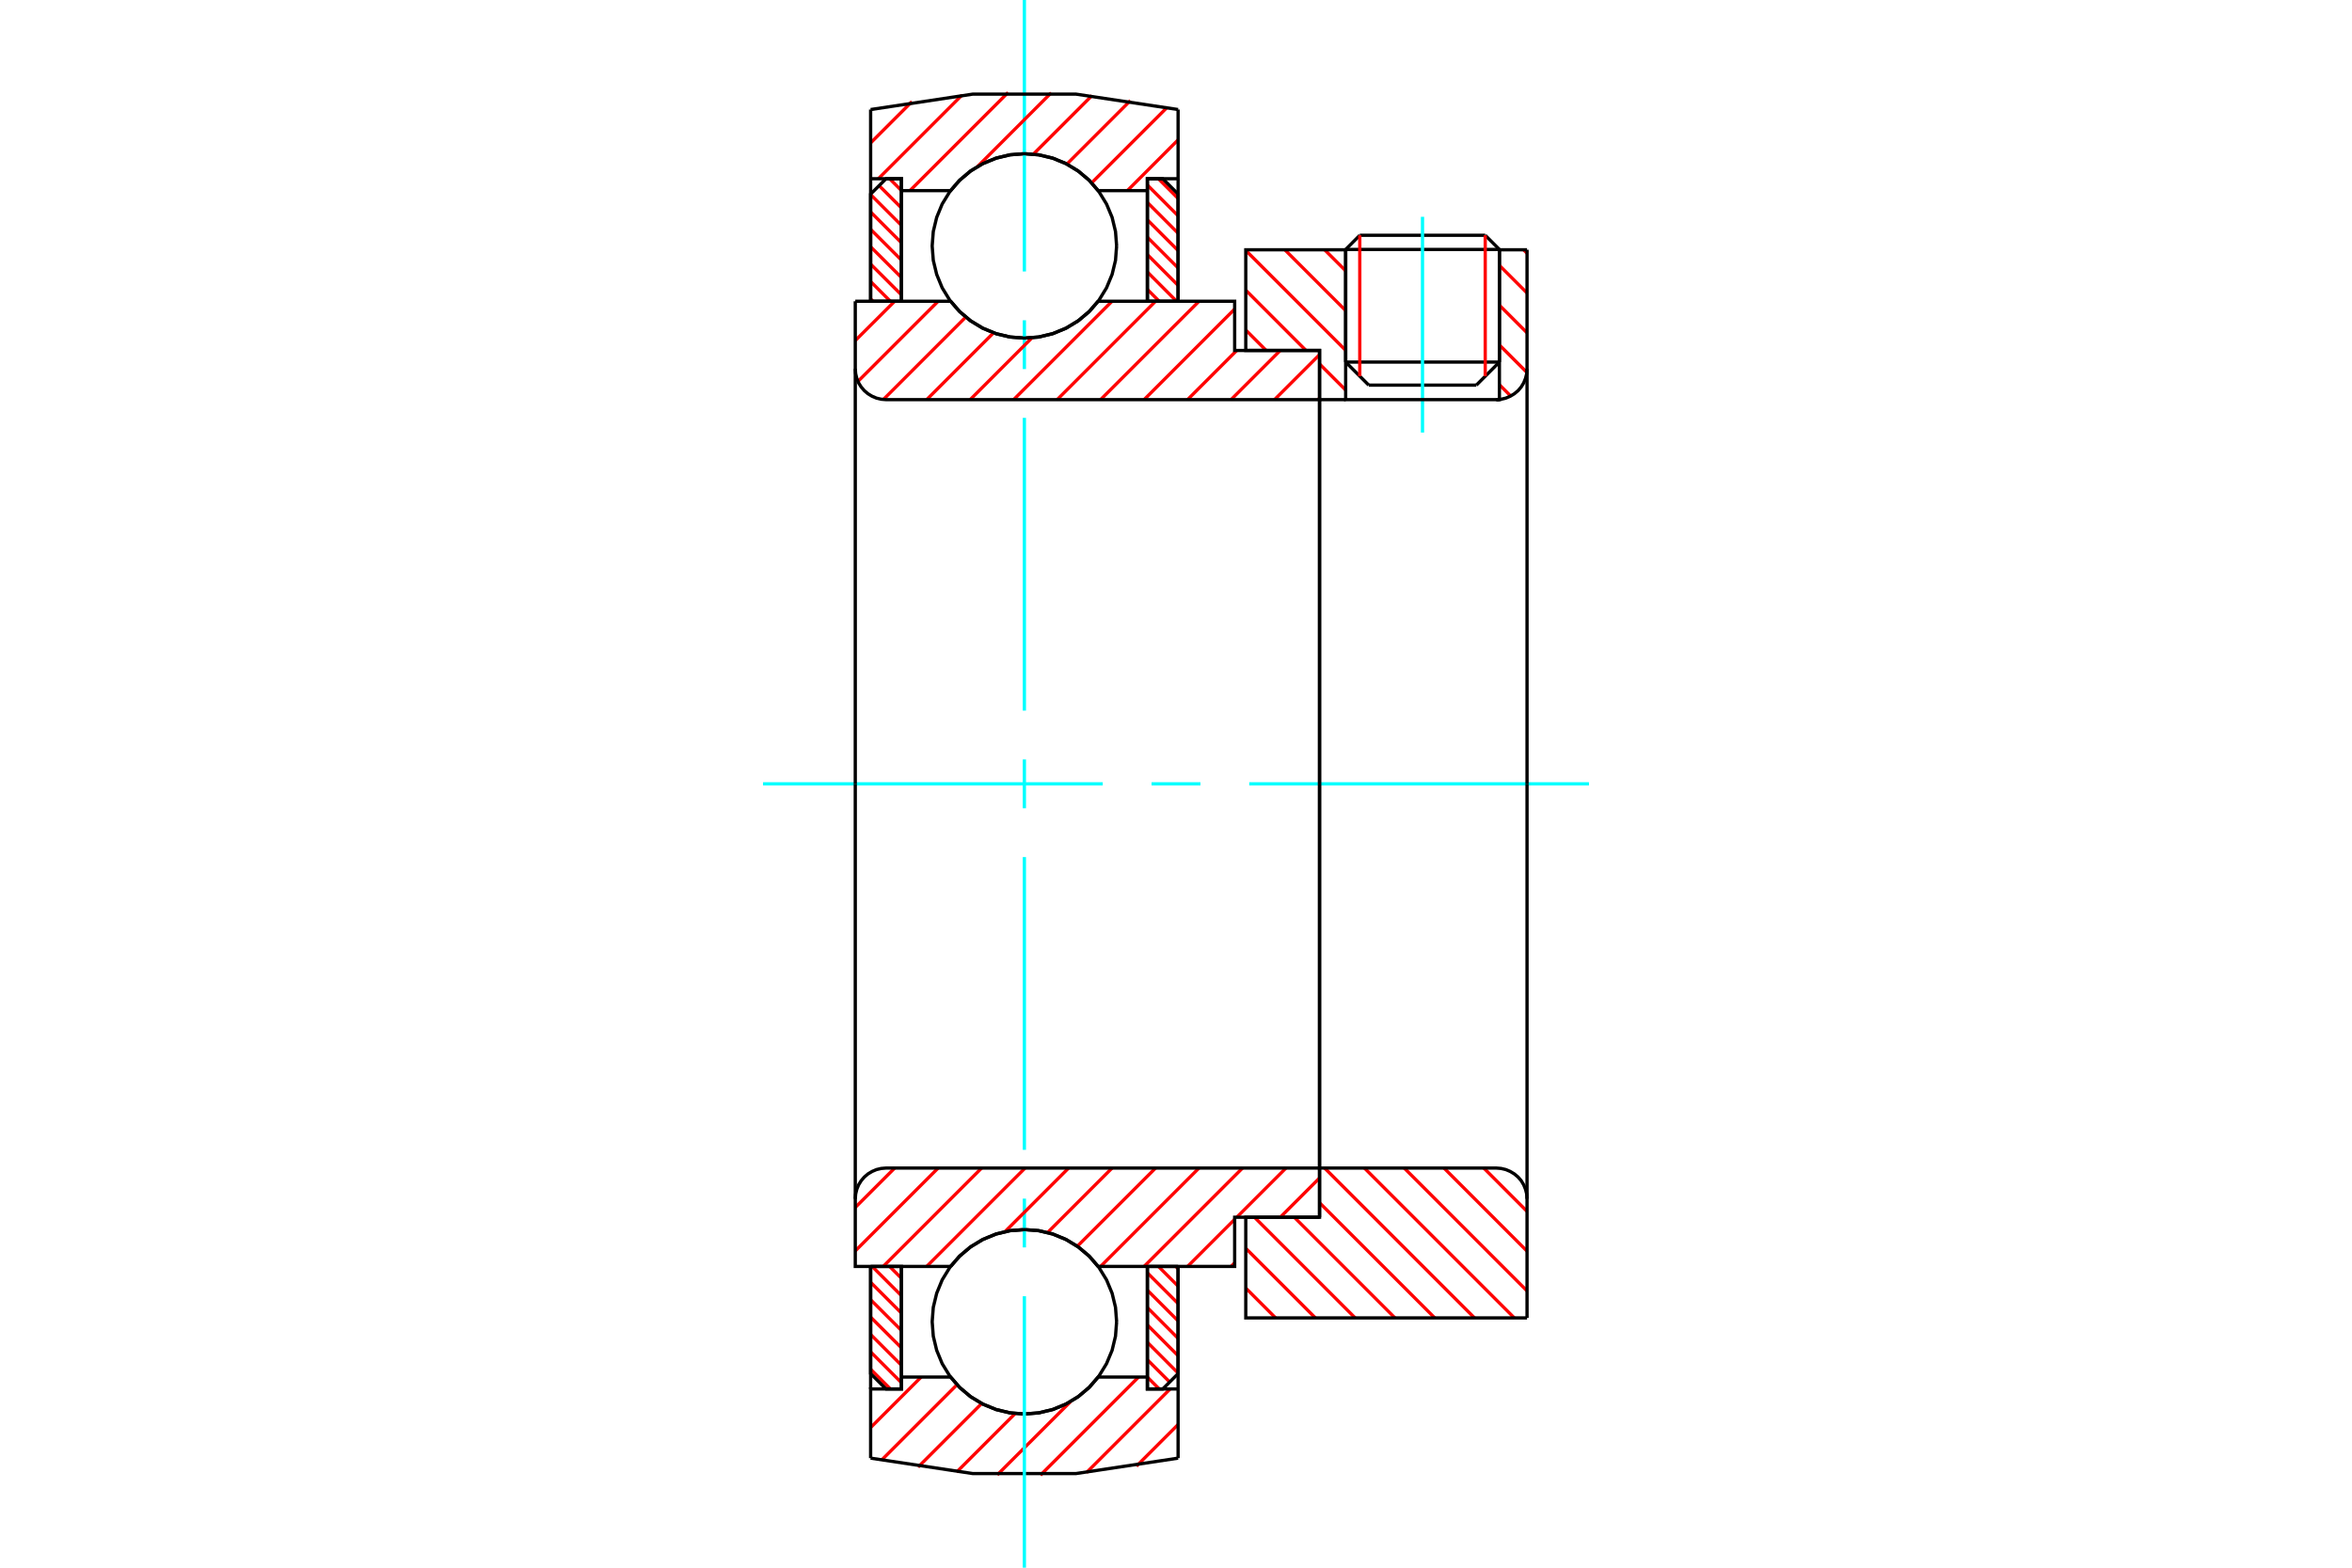 <?xml version="1.0" standalone="no"?>
<!DOCTYPE svg PUBLIC "-//W3C//DTD SVG 1.1//EN"
	"http://www.w3.org/Graphics/SVG/1.1/DTD/svg11.dtd">
<svg xmlns="http://www.w3.org/2000/svg" height="100%" width="100%" viewBox="0 0 36000 24000">
	<rect x="-1800" y="-1200" width="39600" height="26400" style="fill:#FFF"/>
	<g style="fill:none; fill-rule:evenodd" transform="matrix(1 0 0 1 0 0)">
		<g style="fill:none; stroke:#000; stroke-width:50; shape-rendering:geometricPrecision">
			<line x1="22950" y1="3819" x2="20597" y2="3819"/>
			<line x1="20813" y1="3602" x2="22733" y2="3602"/>
			<line x1="20597" y1="5543" x2="22950" y2="5543"/>
			<line x1="22597" y1="5896" x2="20950" y2="5896"/>
			<line x1="20813" y1="3602" x2="20597" y2="3819"/>
			<line x1="22950" y1="3819" x2="22733" y2="3602"/>
			<line x1="22597" y1="5896" x2="22950" y2="5543"/>
			<line x1="20597" y1="5543" x2="20950" y2="5896"/>
			<line x1="20597" y1="3819" x2="20597" y2="5543"/>
			<line x1="22950" y1="5543" x2="22950" y2="3819"/>
		</g>
		<g style="fill:none; stroke:#0FF; stroke-width:50; shape-rendering:geometricPrecision">
			<line x1="21773" y1="6622" x2="21773" y2="3319"/>
		</g>
		<g style="fill:none; stroke:#F00; stroke-width:50; shape-rendering:geometricPrecision">
			<line x1="22733" y1="3602" x2="22733" y2="5760"/>
			<line x1="20813" y1="5760" x2="20813" y2="3602"/>
			<line x1="13326" y1="20962" x2="13628" y2="21264"/>
			<line x1="13326" y1="20696" x2="13797" y2="21167"/>
			<line x1="13326" y1="20430" x2="13797" y2="20901"/>
			<line x1="13326" y1="20164" x2="13797" y2="20634"/>
			<line x1="13326" y1="19898" x2="13797" y2="20368"/>
			<line x1="13326" y1="19631" x2="13797" y2="20102"/>
			<line x1="13349" y1="19388" x2="13797" y2="19836"/>
			<line x1="13616" y1="19388" x2="13797" y2="19569"/>
		</g>
		<g style="fill:none; stroke:#000; stroke-width:50; shape-rendering:geometricPrecision">
			<polyline points="13326,19388 13326,21029 13562,21264 13797,21264 13797,19388 13326,19388"/>
		</g>
		<g style="fill:none; stroke:#0FF; stroke-width:50; shape-rendering:geometricPrecision">
			<line x1="11679" y1="12000" x2="16879" y2="12000"/>
			<line x1="17626" y1="12000" x2="18374" y2="12000"/>
			<line x1="19121" y1="12000" x2="24321" y2="12000"/>
		</g>
		<g style="fill:none; stroke:#F00; stroke-width:50; shape-rendering:geometricPrecision">
			<line x1="13326" y1="4576" x2="13362" y2="4612"/>
			<line x1="13326" y1="4310" x2="13628" y2="4612"/>
			<line x1="13326" y1="4044" x2="13797" y2="4514"/>
			<line x1="13326" y1="3778" x2="13797" y2="4248"/>
			<line x1="13326" y1="3511" x2="13797" y2="3982"/>
			<line x1="13326" y1="3245" x2="13797" y2="3716"/>
			<line x1="13326" y1="2979" x2="13797" y2="3450"/>
			<line x1="13456" y1="2842" x2="13797" y2="3183"/>
			<line x1="13616" y1="2736" x2="13797" y2="2917"/>
		</g>
		<g style="fill:none; stroke:#000; stroke-width:50; shape-rendering:geometricPrecision">
			<polyline points="13797,4612 13797,2736 13562,2736 13326,2971 13326,4612 13797,4612"/>
		</g>
		<g style="fill:none; stroke:#F00; stroke-width:50; shape-rendering:geometricPrecision">
			<line x1="17997" y1="19388" x2="18032" y2="19424"/>
			<line x1="17731" y1="19388" x2="18032" y2="19690"/>
			<line x1="17562" y1="19486" x2="18032" y2="19956"/>
			<line x1="17562" y1="19752" x2="18032" y2="20222"/>
			<line x1="17562" y1="20018" x2="18032" y2="20489"/>
			<line x1="17562" y1="20284" x2="18032" y2="20755"/>
			<line x1="17562" y1="20550" x2="18032" y2="21021"/>
			<line x1="17562" y1="20817" x2="17903" y2="21158"/>
			<line x1="17562" y1="21083" x2="17743" y2="21264"/>
		</g>
		<g style="fill:none; stroke:#000; stroke-width:50; shape-rendering:geometricPrecision">
			<polyline points="18032,19388 18032,21029 17797,21264 17562,21264 17562,19388 18032,19388"/>
		</g>
		<g style="fill:none; stroke:#F00; stroke-width:50; shape-rendering:geometricPrecision">
			<line x1="17731" y1="2736" x2="18032" y2="3038"/>
			<line x1="17562" y1="2833" x2="18032" y2="3304"/>
			<line x1="17562" y1="3099" x2="18032" y2="3570"/>
			<line x1="17562" y1="3366" x2="18032" y2="3836"/>
			<line x1="17562" y1="3632" x2="18032" y2="4102"/>
			<line x1="17562" y1="3898" x2="18032" y2="4369"/>
			<line x1="17562" y1="4164" x2="18009" y2="4612"/>
			<line x1="17562" y1="4431" x2="17743" y2="4612"/>
		</g>
		<g style="fill:none; stroke:#000; stroke-width:50; shape-rendering:geometricPrecision">
			<polyline points="17562,4612 17562,2736 17797,2736 18032,2971 18032,4612 17562,4612"/>
			<polyline points="17091,3765 17074,3544 17022,3328 16937,3124 16821,2935 16678,2766 16509,2623 16320,2507 16116,2422 15900,2370 15679,2353 15458,2370 15243,2422 15038,2507 14849,2623 14681,2766 14537,2935 14421,3124 14337,3328 14285,3544 14268,3765 14285,3986 14337,4201 14421,4406 14537,4595 14681,4763 14849,4907 15038,5023 15243,5107 15458,5159 15679,5176 15900,5159 16116,5107 16320,5023 16509,4907 16678,4763 16821,4595 16937,4406 17022,4201 17074,3986 17091,3765"/>
			<polyline points="17091,20235 17074,20014 17022,19799 16937,19594 16821,19405 16678,19237 16509,19093 16320,18977 16116,18893 15900,18841 15679,18824 15458,18841 15243,18893 15038,18977 14849,19093 14681,19237 14537,19405 14421,19594 14337,19799 14285,20014 14268,20235 14285,20456 14337,20672 14421,20876 14537,21065 14681,21234 14849,21377 15038,21493 15243,21578 15458,21630 15679,21647 15900,21630 16116,21578 16320,21493 16509,21377 16678,21234 16821,21065 16937,20876 17022,20672 17074,20456 17091,20235"/>
		</g>
		<g style="fill:none; stroke:#F00; stroke-width:50; shape-rendering:geometricPrecision">
			<line x1="22711" y1="17882" x2="23373" y2="18545"/>
			<line x1="22102" y1="17882" x2="23373" y2="19154"/>
			<line x1="21493" y1="17882" x2="23373" y2="19763"/>
			<line x1="20884" y1="17882" x2="23178" y2="20176"/>
			<line x1="20275" y1="17882" x2="22569" y2="20176"/>
			<line x1="20197" y1="18413" x2="21960" y2="20176"/>
			<line x1="19810" y1="18635" x2="21351" y2="20176"/>
			<line x1="19201" y1="18635" x2="20742" y2="20176"/>
			<line x1="19068" y1="19111" x2="20133" y2="20176"/>
			<line x1="19068" y1="19720" x2="19524" y2="20176"/>
		</g>
		<g style="fill:none; stroke:#000; stroke-width:50; shape-rendering:geometricPrecision">
			<line x1="23373" y1="12000" x2="23373" y2="20176"/>
			<polyline points="23373,18353 23368,18279 23350,18208 23322,18139 23284,18076 23236,18020 23179,17972 23116,17934 23048,17905 22976,17888 22903,17882 20197,17882 20197,12000"/>
			<polyline points="20197,17882 20197,18635 19068,18635 19068,20176 23373,20176"/>
		</g>
		<g style="fill:none; stroke:#F00; stroke-width:50; shape-rendering:geometricPrecision">
			<line x1="23320" y1="3824" x2="23373" y2="3877"/>
			<line x1="22950" y1="4063" x2="23373" y2="4486"/>
			<line x1="22950" y1="4672" x2="23373" y2="5095"/>
			<line x1="22950" y1="5281" x2="23370" y2="5701"/>
			<line x1="22950" y1="5890" x2="23123" y2="6063"/>
			<line x1="20275" y1="3824" x2="20597" y2="4146"/>
			<line x1="19666" y1="3824" x2="20597" y2="4755"/>
			<line x1="19068" y1="3834" x2="20597" y2="5364"/>
			<line x1="19068" y1="4443" x2="19989" y2="5365"/>
			<line x1="20197" y1="5572" x2="20597" y2="5972"/>
			<line x1="19068" y1="5052" x2="19380" y2="5365"/>
		</g>
		<g style="fill:none; stroke:#000; stroke-width:50; shape-rendering:geometricPrecision">
			<line x1="23373" y1="12000" x2="23373" y2="3824"/>
			<polyline points="22903,6118 22976,6112 23048,6095 23116,6066 23179,6028 23236,5980 23284,5924 23322,5861 23350,5792 23368,5721 23373,5647"/>
			<polyline points="22903,6118 22950,6118 22950,3824"/>
			<polyline points="22950,6118 20597,6118 20597,3824"/>
			<polyline points="20597,6118 20197,6118 20197,12000"/>
			<polyline points="20197,6118 20197,5365 19068,5365 19068,3824 20597,3824"/>
			<line x1="22950" y1="3824" x2="23373" y2="3824"/>
		</g>
		<g style="fill:none; stroke:#F00; stroke-width:50; shape-rendering:geometricPrecision">
			<line x1="18032" y1="21808" x2="17394" y2="22446"/>
			<line x1="17910" y1="21264" x2="16629" y2="22545"/>
			<line x1="17427" y1="21082" x2="15925" y2="22584"/>
			<line x1="16387" y1="21457" x2="15264" y2="22579"/>
			<line x1="15538" y1="21640" x2="14641" y2="22537"/>
			<line x1="15026" y1="21486" x2="14052" y2="22460"/>
			<line x1="14648" y1="21199" x2="13491" y2="22356"/>
			<line x1="14099" y1="21082" x2="13326" y2="21855"/>
		</g>
		<g style="fill:none; stroke:#000; stroke-width:50; shape-rendering:geometricPrecision">
			<polyline points="18032,19388 18032,21264 18032,22323"/>
			<polyline points="13326,22323 14889,22559 16469,22559 18032,22323"/>
			<polyline points="13326,22323 13326,21264 13797,21264 13797,21082 13797,19388"/>
			<polyline points="13797,21082 14550,21082 14694,21246 14861,21386 15048,21498 15250,21580 15462,21630 15679,21647 15897,21630 16109,21580 16311,21498 16498,21386 16665,21246 16809,21082 17562,21082 17562,19388"/>
			<polyline points="17562,21082 17562,21264 18032,21264"/>
			<line x1="13326" y1="21264" x2="13326" y2="19388"/>
		</g>
		<g style="fill:none; stroke:#0FF; stroke-width:50; shape-rendering:geometricPrecision">
			<line x1="15679" y1="24000" x2="15679" y2="19844"/>
			<line x1="15679" y1="19097" x2="15679" y2="18350"/>
			<line x1="15679" y1="17603" x2="15679" y2="13121"/>
			<line x1="15679" y1="12374" x2="15679" y2="11626"/>
			<line x1="15679" y1="10879" x2="15679" y2="6397"/>
			<line x1="15679" y1="5650" x2="15679" y2="4903"/>
			<line x1="15679" y1="4156" x2="15679" y2="0"/>
		</g>
		<g style="fill:none; stroke:#F00; stroke-width:50; shape-rendering:geometricPrecision">
			<line x1="18032" y1="2141" x2="17256" y2="2918"/>
			<line x1="17864" y1="1644" x2="16709" y2="2799"/>
			<line x1="17303" y1="1539" x2="16330" y2="2512"/>
			<line x1="16714" y1="1463" x2="15817" y2="2360"/>
			<line x1="16090" y1="1421" x2="14962" y2="2550"/>
			<line x1="15430" y1="1416" x2="13928" y2="2918"/>
			<line x1="14725" y1="1455" x2="13444" y2="2736"/>
			<line x1="13959" y1="1555" x2="13326" y2="2188"/>
		</g>
		<g style="fill:none; stroke:#000; stroke-width:50; shape-rendering:geometricPrecision">
			<polyline points="13326,4612 13326,2736 13326,1677"/>
			<polyline points="18032,1677 16469,1441 14889,1441 13326,1677"/>
			<polyline points="18032,1677 18032,2736 17562,2736 17562,2918 17562,4612"/>
			<polyline points="17562,2918 16809,2918 16665,2754 16498,2614 16311,2502 16109,2420 15897,2370 15679,2353 15462,2370 15250,2420 15048,2502 14861,2614 14694,2754 14550,2918 13797,2918 13797,4612"/>
			<polyline points="13797,2918 13797,2736 13326,2736"/>
			<line x1="18032" y1="2736" x2="18032" y2="4612"/>
		</g>
		<g style="fill:none; stroke:#F00; stroke-width:50; shape-rendering:geometricPrecision">
			<line x1="20197" y1="18034" x2="19596" y2="18635"/>
			<line x1="18898" y1="19333" x2="18843" y2="19388"/>
			<line x1="19683" y1="17882" x2="18930" y2="18635"/>
			<line x1="18898" y1="18667" x2="18177" y2="19388"/>
			<line x1="19018" y1="17882" x2="17512" y2="19388"/>
			<line x1="18352" y1="17882" x2="16846" y2="19388"/>
			<line x1="17687" y1="17882" x2="16490" y2="19079"/>
			<line x1="17021" y1="17882" x2="16034" y2="18869"/>
			<line x1="16356" y1="17882" x2="15383" y2="18855"/>
			<line x1="15690" y1="17882" x2="14184" y2="19388"/>
			<line x1="15025" y1="17882" x2="13519" y2="19388"/>
			<line x1="14359" y1="17882" x2="13091" y2="19150"/>
			<line x1="13694" y1="17882" x2="13091" y2="18485"/>
		</g>
		<g style="fill:none; stroke:#000; stroke-width:50; shape-rendering:geometricPrecision">
			<line x1="20197" y1="12000" x2="20197" y2="18635"/>
			<polyline points="20197,17882 13562,17882 13488,17888 13416,17905 13348,17934 13285,17972 13229,18020 13181,18076 13142,18139 13114,18208 13097,18279 13091,18353 13091,19388 13562,19388 14550,19388"/>
			<polyline points="16809,19388 16665,19224 16498,19085 16311,18973 16109,18890 15897,18840 15679,18824 15462,18840 15250,18890 15048,18973 14861,19085 14694,19224 14550,19388"/>
			<polyline points="16809,19388 18898,19388 18898,18635 20197,18635"/>
			<line x1="13091" y1="12000" x2="13091" y2="18353"/>
		</g>
		<g style="fill:none; stroke:#F00; stroke-width:50; shape-rendering:geometricPrecision">
			<line x1="20197" y1="6095" x2="20174" y2="6118"/>
			<line x1="20197" y1="5429" x2="19508" y2="6118"/>
			<line x1="19596" y1="5365" x2="18843" y2="6118"/>
			<line x1="18930" y1="5365" x2="18177" y2="6118"/>
			<line x1="18898" y1="4731" x2="17512" y2="6118"/>
			<line x1="18352" y1="4612" x2="16846" y2="6118"/>
			<line x1="17687" y1="4612" x2="16181" y2="6118"/>
			<line x1="17021" y1="4612" x2="15515" y2="6118"/>
			<line x1="15796" y1="5171" x2="14850" y2="6118"/>
			<line x1="15207" y1="5095" x2="14184" y2="6118"/>
			<line x1="14782" y1="4854" x2="13521" y2="6116"/>
			<line x1="14359" y1="4612" x2="13132" y2="5839"/>
			<line x1="13694" y1="4612" x2="13091" y2="5214"/>
		</g>
		<g style="fill:none; stroke:#000; stroke-width:50; shape-rendering:geometricPrecision">
			<line x1="13091" y1="12000" x2="13091" y2="4612"/>
			<polyline points="13091,5647 13097,5721 13114,5792 13142,5861 13181,5924 13229,5980 13285,6028 13348,6066 13416,6095 13488,6112 13562,6118 20197,6118 20197,5365 18898,5365 18898,4612 16809,4612"/>
			<polyline points="14550,4612 14694,4776 14861,4915 15048,5027 15250,5110 15462,5160 15679,5176 15897,5160 16109,5110 16311,5027 16498,4915 16665,4776 16809,4612"/>
			<polyline points="14550,4612 13562,4612 13091,4612"/>
			<line x1="20197" y1="12000" x2="20197" y2="6118"/>
		</g>
	</g>
</svg>
